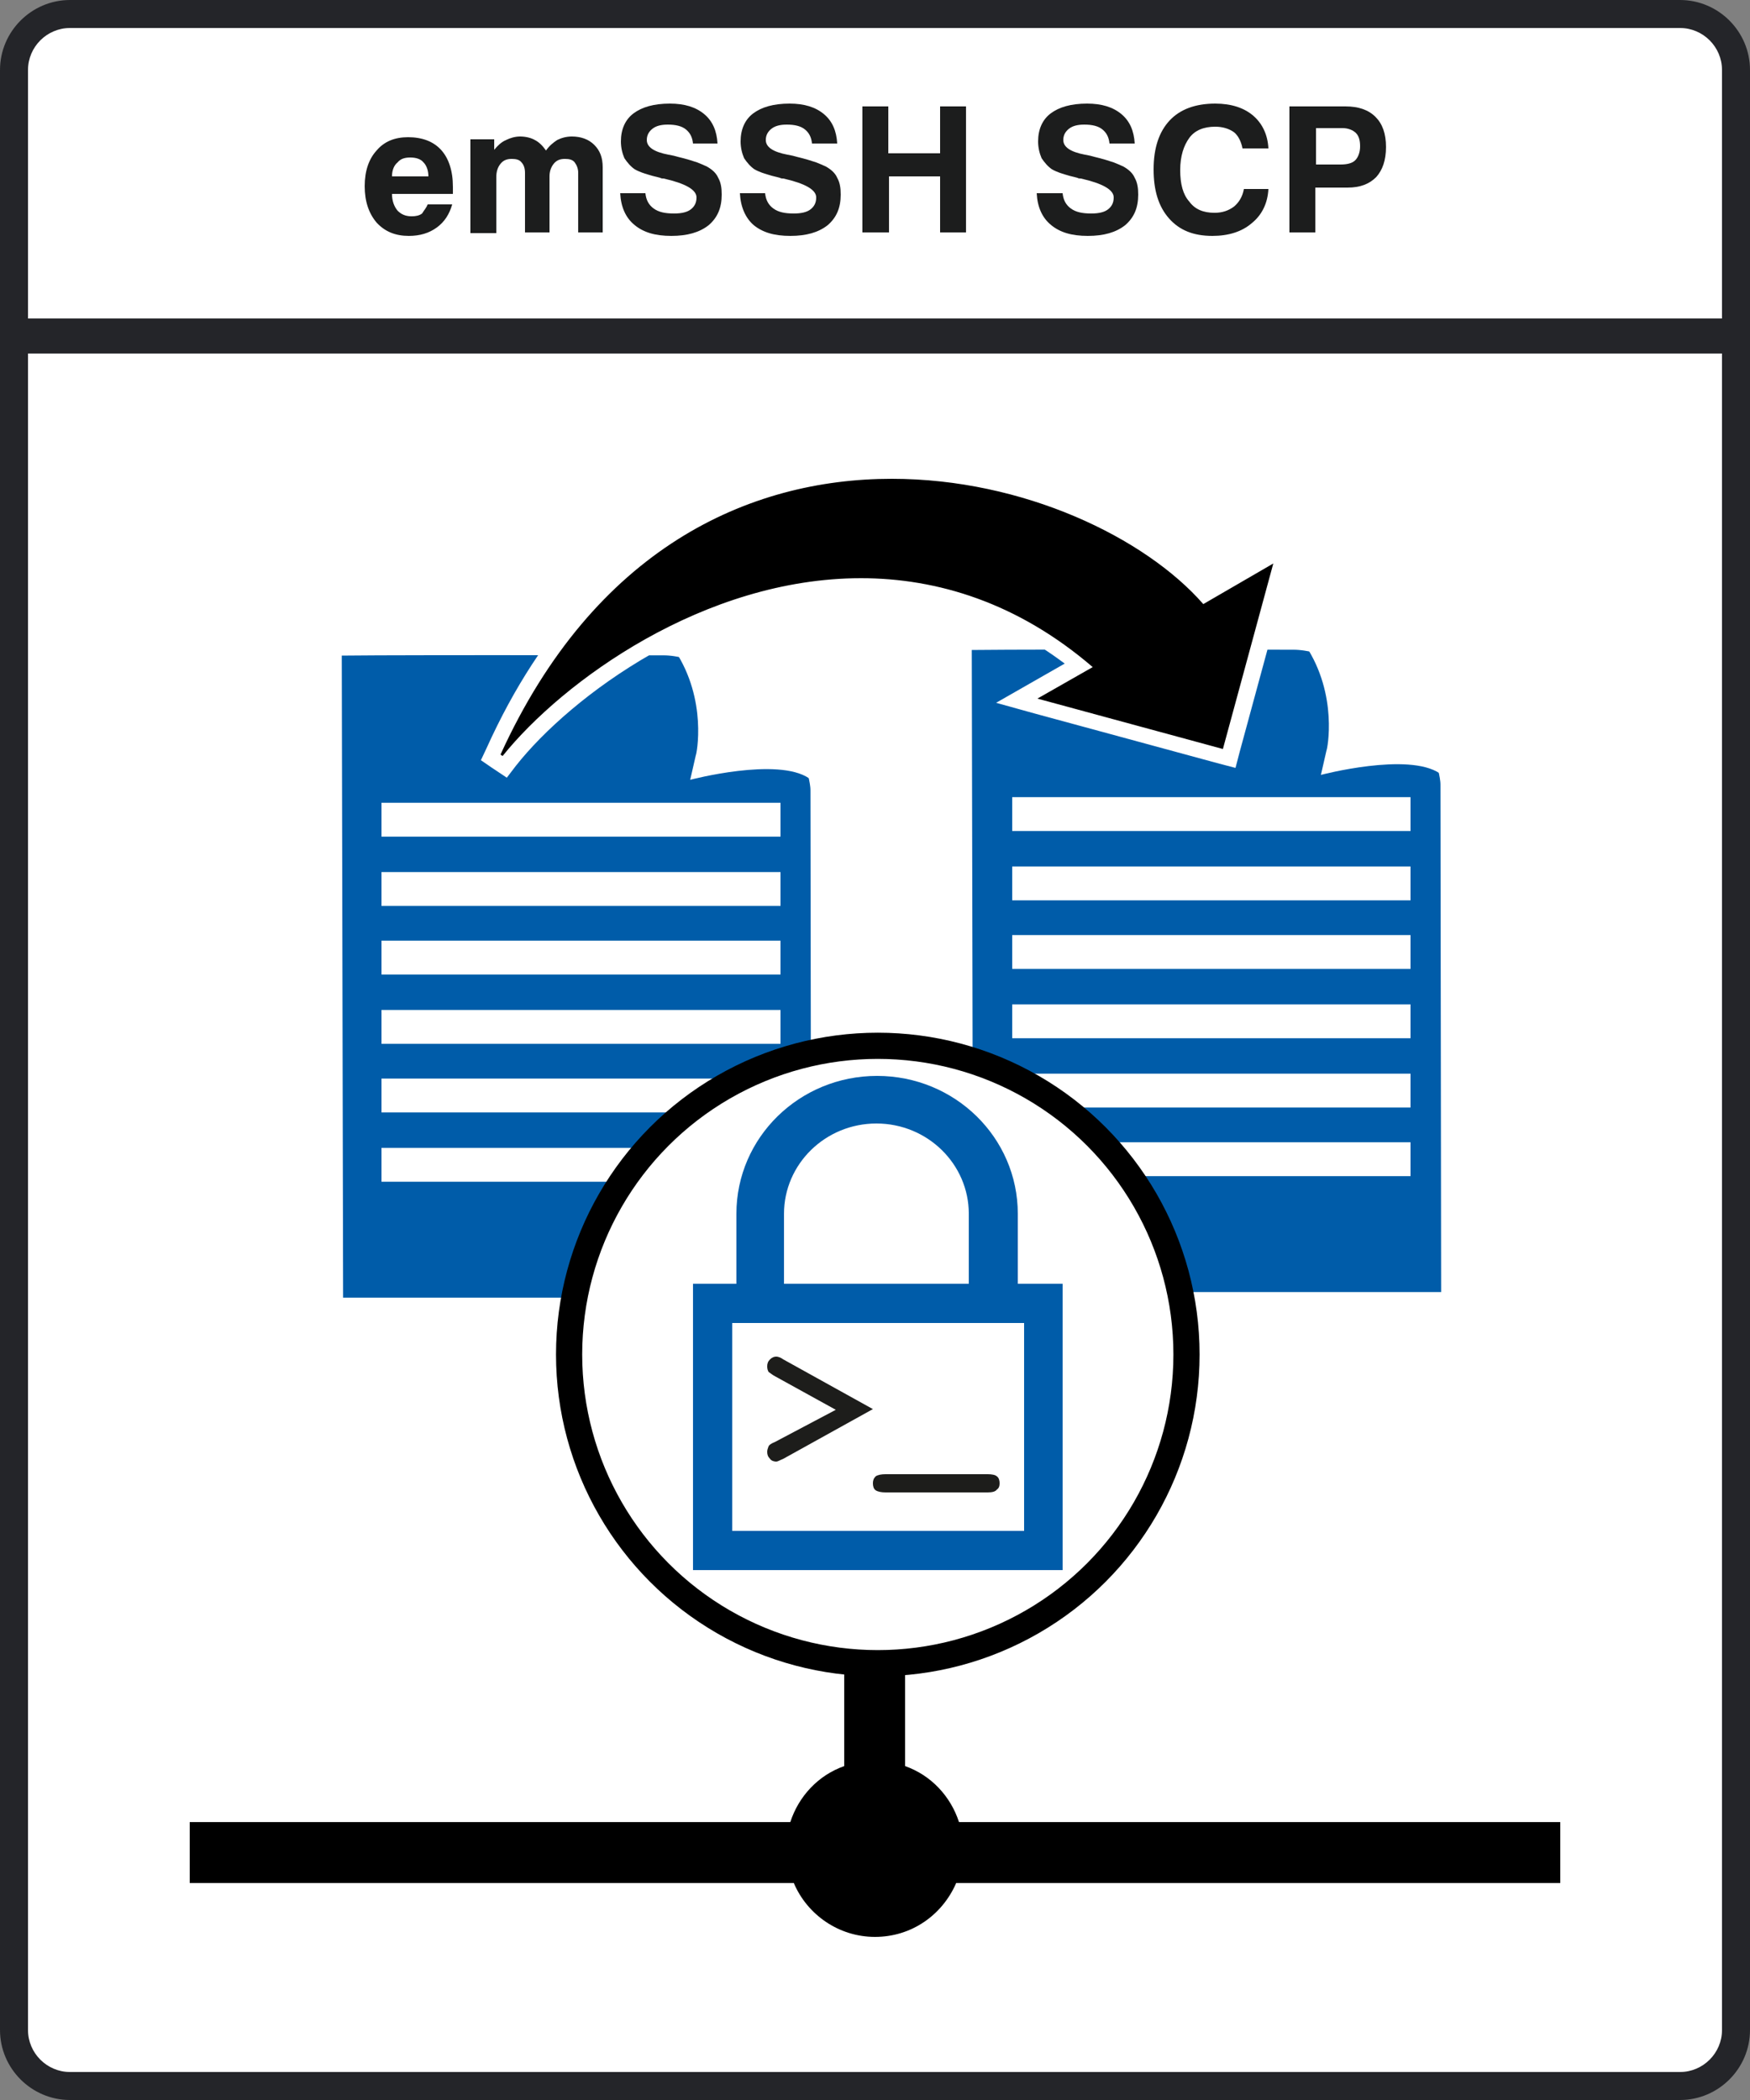 <?xml version="1.0" encoding="utf-8"?>
<!-- Generator: Adobe Illustrator 16.0.3, SVG Export Plug-In . SVG Version: 6.00 Build 0)  -->
<!DOCTYPE svg PUBLIC "-//W3C//DTD SVG 1.1//EN" "http://www.w3.org/Graphics/SVG/1.1/DTD/svg11.dtd">
<svg version="1.1" id="Ebene_1" xmlns="http://www.w3.org/2000/svg" xmlns:xlink="http://www.w3.org/1999/xlink" x="0px" y="0px"
	 width="250px" height="300px" viewBox="0 0 250 300" style="enable-background:new 0 0 250 300;" xml:space="preserve">
<rect x="0" y="0" width="250" height="300" fill="#808080" stroke="none"/>
<style type="text/css">
<![CDATA[
	.st0{fill:#FFFFFF;stroke:#000000;stroke-width:3.741;stroke-miterlimit:10;}
	.st1{clip-path:url(#SVGID_4_);fill:#055CA4;}
	.st2{fill:#1C1D1D;}
	.st3{fill:#1D1D1B;}
	.st4{clip-path:url(#SVGID_6_);fill:#055CA4;}
	.st5{fill:#242529;}
	.st6{fill:none;stroke:#FFFFFF;stroke-width:4.84;stroke-miterlimit:10;}
	.st7{fill:#FFFFFF;}
	.st8{fill:none;}
	.st9{fill:#005CA9;stroke:#FFFFFF;stroke-width:4.84;stroke-miterlimit:10;}
	.st10{fill:#005CA9;}
	.st11{fill:#EFF1F4;stroke:#2A3A63;stroke-width:5.311;stroke-miterlimit:10;}
	.st12{fill:none;stroke:#242529;stroke-width:5;stroke-miterlimit:10;}
	.st13{clip-path:url(#SVGID_2_);fill:#055CA4;}
]]>
</style>
<g>
	<g>
		<g>
			<g>
				<g>
					<g>
						<g>
							<g>
								<defs>
									<line id="SVGID_1_" x1="422" y1="865.5" x2="617.4" y2="865.5"/>
								</defs>
								<clipPath id="SVGID_2_">
									<use xlink:href="#SVGID_1_"  style="overflow:visible;"/>
								</clipPath>
								<path class="st13" d="M615.3,837.8c0-0.6-0.5-1.2-1.2-1.2l-79.2-0.1c-0.6,0-1.2,0.5-1.2,1.2l0,4.4l81.6,0.1L615.3,837.8z"/>
							</g>
						</g>
					</g>
				</g>
			</g>
		</g>
	</g>
	<g>
		<g>
			<g>
				<g>
					<g>
						<g>
							<g>
								<defs>
									<line id="SVGID_3_" x1="422" y1="865.5" x2="617.4" y2="865.5"/>
								</defs>
								<clipPath id="SVGID_4_">
									<use xlink:href="#SVGID_3_"  style="overflow:visible;"/>
								</clipPath>
								<path class="st1" d="M502.1,828.6c1.2,0,2.3,0.2,3.3,0.8c4.2,2,8.1,4.7,11.9,7.2c5.8,3.9,10.7,7.2,15.4,7.5l0.1,0l82.1,0.1
									c0.1,0,0.2,0,0.3,0c0.3,0.1,0.5,0.3,0.6,0.6c2.1,5,1.9,9.5,0.6,11.1c-3.7,4.7-27.6,9.7-71.5,9.7c-42.4,0-82-4.8-100.7-12.2
									c-0.3-0.1-0.6-0.4-0.7-0.7c-2.7-6.7-2.4-16.4-1.7-23.4c0-0.4,0.4-0.6,0.7-0.6L502.1,828.6z"/>
							</g>
						</g>
					</g>
				</g>
			</g>
		</g>
	</g>
	<g>
		<g>
			<g>
				<g>
					<g>
						<g>
							<g>
								<defs>
									<line id="SVGID_5_" x1="422" y1="865.5" x2="617.4" y2="865.5"/>
								</defs>
								<clipPath id="SVGID_6_">
									<use xlink:href="#SVGID_5_"  style="overflow:visible;"/>
								</clipPath>
								<path class="st4" d="M497.4,824.3c0.1,0.7-0.1,1.4-0.4,1.4l-48,6.2c-0.3,0.1-0.7-0.5-0.8-1.3l-0.5-3.9
									c-0.1-0.7,0.1-1.3,0.4-1.4"/>
							</g>
						</g>
					</g>
				</g>
			</g>
		</g>
	</g>
</g>
<path class="st7" d="M244.1,2.4c1.7,0,3,1.8,3,4v288.1l-5.4,3.4L7.8,297.4l-4.9-2.9V6.4c0-2.2,1.4-4,3-4H244.1z"/>
<g>
	<path class="st5" d="M240,4c3.3,0,6,2.7,6,6v280c0,3.3-2.7,6-6,6H10c-3.3,0-6-2.7-6-6V10c0-3.3,2.7-6,6-6H240 M240,0H10
		C4.5,0,0,4.5,0,10v280c0,5.5,4.5,10,10,10h230c5.5,0,10-4.5,10-10V10C250,4.5,245.5,0,240,0L240,0z"/>
</g>
<line class="st12" x1="2.2" y1="48" x2="247.8" y2="48"/>
<g>
	<polyline class="st8" points="242.9,16.1 242.9,48.1 7.1,48.1 7.1,16.1 	"/>
</g>
<g>
	<path d="M222.9,260.3H137c-1.2-3.7-4-6.7-7.7-8v-37.5h-8.7v37.5c-3.7,1.3-6.5,4.3-7.7,8H27.1v8.7h86.3c1.9,4.5,6.4,7.7,11.6,7.7
		s9.6-3.1,11.6-7.7h86.3V260.3z"/>
	<g>
		<g>
			<path class="st11" d="M207.8,109.3"/>
			<path class="st11" d="M188.5,90.9"/>
			<g>
				<path class="st9" d="M188.5,90.9c-1.3-0.3-2.5-0.5-3.7-0.5c0,0-48.4-0.1-48.4,0.1l0.2,96.5h71.7l-0.1-74.9
					c0-0.9-0.2-1.8-0.4-2.7"/>
				<g>
					<path class="st7" d="M189,88.3c7.7,1.3,19.5,11.7,21.3,20.4l-0.8,7.6l-3.8-5.8c-4.5-3.1-17,0.2-17,0.2l0.8-3.5
						c0.1-0.1,1.7-7.9-3-15l-2.9-4.4L189,88.3z"/>
				</g>
			</g>
		</g>
		<g>
			<line class="st6" x1="201.5" y1="165.6" x2="144.6" y2="165.6"/>
			<line class="st6" x1="201.5" y1="155.8" x2="144.6" y2="155.8"/>
			<line class="st6" x1="201.5" y1="145.9" x2="144.6" y2="145.9"/>
			<line class="st6" x1="201.5" y1="136" x2="144.6" y2="136"/>
			<line class="st6" x1="201.5" y1="126.2" x2="144.6" y2="126.2"/>
			<line class="st6" x1="201.5" y1="116.3" x2="144.6" y2="116.3"/>
		</g>
	</g>
	<g>
		<g>
			<path class="st11" d="M117.7,110.1"/>
			<path class="st11" d="M98.4,91.7"/>
			<g>
				<path class="st9" d="M98.5,91.7c-1.3-0.3-2.5-0.5-3.7-0.5c0,0-48.4-0.1-48.4,0.1l0.2,96.5h71.7l-0.1-74.9c0-0.9-0.2-1.8-0.4-2.7
					"/>
				<g>
					<path class="st7" d="M98.9,89.1c7.7,1.2,19.5,11.7,21.3,20.3l-0.8,7.6l-3.8-5.8c-4.5-3.1-17,0.2-17,0.2l0.8-3.5
						c0.1-0.1,1.7-7.9-3-15l-2.9-4.4L98.9,89.1z"/>
				</g>
			</g>
		</g>
		<g>
			<line class="st6" x1="111.5" y1="166.4" x2="54.5" y2="166.4"/>
			<line class="st6" x1="111.5" y1="156.5" x2="54.5" y2="156.5"/>
			<line class="st6" x1="111.5" y1="146.7" x2="54.5" y2="146.7"/>
			<line class="st6" x1="111.5" y1="136.8" x2="54.5" y2="136.8"/>
			<line class="st6" x1="111.5" y1="127" x2="54.5" y2="127"/>
			<line class="st6" x1="111.5" y1="117.1" x2="54.5" y2="117.1"/>
		</g>
	</g>
	<circle class="st0" cx="125.4" cy="193.5" r="44.1"/>
	<g>
		<path class="st10" d="M145.4,183.4v-10c0-10.9-9-19.7-20.1-19.7c-11.1,0-20.1,8.8-20.1,19.7v10H99v40.9h52.8v-40.9H145.4z
			 M112,173.4c0-7.1,5.9-12.9,13.2-12.9c7.3,0,13.2,5.8,13.2,12.9v10H112V173.4z M146.3,218.7h-41.7V189h41.7V218.7L146.3,218.7z"/>
		<g>
			<g>
				<path class="st3" d="M119.4,201.4l-8.7-4.8c-0.4-0.2-0.7-0.5-0.9-0.6c-0.1-0.2-0.2-0.4-0.2-0.8s0.1-0.7,0.4-1
					c0.3-0.3,0.6-0.4,0.9-0.4c0.2,0,0.6,0.1,1,0.4l12.8,7.1l-12.8,7.1c-0.5,0.2-0.8,0.4-1,0.4c-0.3,0-0.7-0.1-0.9-0.4
					c-0.3-0.3-0.4-0.6-0.4-1c0-0.3,0.1-0.5,0.2-0.8c0.1-0.2,0.4-0.4,0.9-0.6L119.4,201.4z"/>
			</g>
			<g>
				<path class="st3" d="M141.1,213.2h-14.6c-0.6,0-1.1-0.1-1.4-0.3c-0.3-0.2-0.4-0.6-0.4-1c0-0.4,0.1-0.7,0.4-1
					c0.3-0.2,0.8-0.3,1.4-0.3h14.6c0.6,0,1.1,0.1,1.3,0.3c0.3,0.2,0.4,0.6,0.4,1c0,0.4-0.1,0.7-0.4,0.9
					C142.2,213.1,141.7,213.2,141.1,213.2z"/>
			</g>
		</g>
	</g>
	<g>
		<path d="M70.2,108.2l0.4-0.9c15.7-34.9,42.3-40.1,56.9-40.1c19.7,0,36.8,9,44.8,17.6l11.7-6.7l-8.2,30.3l-30.3-8.2l8.8-5.1
			c-9.4-7.5-19.8-11.4-31.1-11.4c-22.3,0-42.3,14.9-50.3,25l-0.7,0.9L70.2,108.2z"/>
		<path class="st7" d="M127.4,68.4c18.8,0,36.2,8.4,44.5,17.9l10-5.8l-7.2,26.5l-26.5-7.2l7.9-4.5c-10.7-9.2-22.2-12.7-33.1-12.7
			c-22.4,0-42.6,14.7-51.2,25.4l-0.3-0.2C84.9,78.4,106.9,68.4,127.4,68.4 M127.4,66.1c-14.8,0-41.9,5.3-57.9,40.8l-0.8,1.7l1.6,1.1
			l0.3,0.2l1.8,1.2l1.3-1.7c7.8-9.9,27.5-24.6,49.4-24.6c10.5,0,20.2,3.4,29,10l-4.9,2.8l-4.9,2.8l5.4,1.5l26.5,7.2l2.3,0.6l0.6-2.3
			l7.2-26.5l1.5-5.4l-4.9,2.8l-8.4,4.8c-4.4-4.5-10.7-8.7-17.9-11.7C146,68,136.6,66.1,127.4,66.1L127.4,66.1L127.4,66.1z"/>
	</g>
</g>
<g>
	<rect x="4.3" y="15.2" class="st8" width="241.8" height="29.4"/>
	<path class="st2" d="M61.1,29.2h3.5c-0.4,1.4-1.1,2.5-2.2,3.3c-1.1,0.8-2.4,1.2-4,1.2c-1.9,0-3.4-0.6-4.6-1.9
		c-1.1-1.3-1.7-3-1.7-5.2c0-2.2,0.6-3.9,1.7-5.1c1.1-1.3,2.6-1.9,4.5-1.9c2,0,3.6,0.6,4.7,1.8c1.1,1.2,1.7,3,1.7,5.3
		c0,0.3,0,0.4,0,0.6c0,0.1,0,0.2,0,0.4H56c0,1,0.3,1.8,0.8,2.4c0.5,0.5,1.1,0.8,2,0.8c0.6,0,1.1-0.1,1.5-0.4
		C60.6,30,60.9,29.7,61.1,29.2z M56,25.2h5.2c0-0.9-0.3-1.6-0.7-2c-0.4-0.5-1.1-0.7-1.9-0.7c-0.8,0-1.4,0.2-1.8,0.7
		C56.3,23.6,56,24.3,56,25.2z"/>
	<path class="st2" d="M67.2,33.2V19.9h3.4v1.5c0.5-0.6,1-1.1,1.7-1.4c0.6-0.3,1.3-0.5,2-0.5c0.8,0,1.6,0.2,2.1,0.5
		c0.6,0.3,1.1,0.8,1.6,1.5c0.5-0.7,1-1.1,1.6-1.5c0.6-0.3,1.3-0.5,2.1-0.5c1.3,0,2.4,0.4,3.2,1.2s1.2,1.8,1.2,3.2v9.3h-3.5v-8.5
		c0-0.6-0.2-1.1-0.5-1.5c-0.3-0.4-0.8-0.5-1.4-0.5c-0.7,0-1.2,0.2-1.6,0.7c-0.4,0.5-0.6,1.1-0.6,1.8v8h-3.5v-8.5
		c0-0.7-0.2-1.2-0.5-1.5c-0.3-0.4-0.8-0.5-1.4-0.5c-0.7,0-1.2,0.2-1.6,0.7c-0.4,0.5-0.6,1.1-0.6,1.9v8H67.2z"/>
	<path class="st2" d="M88.6,27.6h3.6c0.1,1,0.5,1.7,1.2,2.2c0.7,0.5,1.6,0.7,2.9,0.7c1.1,0,1.9-0.2,2.4-0.6c0.5-0.4,0.8-0.9,0.8-1.7
		c0-1.1-1.6-2-4.7-2.7c0,0-0.1,0-0.1,0c-0.1,0-0.2,0-0.4-0.1c-1.7-0.4-2.9-0.8-3.6-1.2c-0.6-0.4-1.1-1-1.5-1.6
		c-0.3-0.7-0.5-1.5-0.5-2.4c0-1.7,0.6-3.1,1.8-4c1.2-0.9,2.9-1.4,5.2-1.4c2.1,0,3.7,0.5,4.9,1.5c1.2,1,1.8,2.4,1.9,4.2H99
		c-0.1-0.9-0.4-1.5-1-2c-0.6-0.5-1.5-0.7-2.6-0.7c-1,0-1.7,0.2-2.2,0.6c-0.5,0.4-0.8,0.9-0.8,1.6c0,1,1,1.7,3.1,2.1
		c0.6,0.1,1,0.2,1.3,0.3c1.3,0.3,2.2,0.6,2.8,0.8c0.5,0.2,1,0.4,1.4,0.6c0.7,0.4,1.3,0.9,1.6,1.6c0.4,0.7,0.5,1.5,0.5,2.4
		c0,1.9-0.6,3.3-1.9,4.4c-1.3,1-3,1.5-5.3,1.5c-2.3,0-4-0.5-5.3-1.6C89.4,31.1,88.7,29.6,88.6,27.6z"/>
	<path class="st2" d="M105.7,27.6h3.6c0.1,1,0.5,1.7,1.2,2.2c0.7,0.5,1.6,0.7,2.9,0.7c1.1,0,1.9-0.2,2.4-0.6
		c0.5-0.4,0.8-0.9,0.8-1.7c0-1.1-1.6-2-4.7-2.7c0,0-0.1,0-0.1,0c-0.1,0-0.2,0-0.4-0.1c-1.7-0.4-2.9-0.8-3.6-1.2
		c-0.6-0.4-1.1-1-1.5-1.6c-0.3-0.7-0.5-1.5-0.5-2.4c0-1.7,0.6-3.1,1.8-4c1.2-0.9,2.9-1.4,5.2-1.4c2.1,0,3.7,0.5,4.9,1.5
		c1.2,1,1.8,2.4,1.9,4.2h-3.6c-0.1-0.9-0.4-1.5-1-2c-0.6-0.5-1.5-0.7-2.6-0.7c-1,0-1.7,0.2-2.2,0.6c-0.5,0.4-0.8,0.9-0.8,1.6
		c0,1,1,1.7,3.1,2.1c0.6,0.1,1,0.2,1.3,0.3c1.3,0.3,2.2,0.6,2.8,0.8c0.5,0.2,1,0.4,1.4,0.6c0.7,0.4,1.3,0.9,1.6,1.6
		c0.4,0.7,0.5,1.5,0.5,2.4c0,1.9-0.6,3.3-1.9,4.4c-1.3,1-3,1.5-5.3,1.5c-2.3,0-4-0.5-5.3-1.6C106.5,31.1,105.8,29.6,105.7,27.6z"/>
	<path class="st2" d="M123.2,33.2v-18h3.7v6.7h7.4v-6.7h3.7v18h-3.7v-8H127v8H123.2z"/>
	<path class="st2" d="M148.1,27.6h3.7c0.1,1,0.5,1.7,1.2,2.2c0.7,0.5,1.6,0.7,2.9,0.7c1.1,0,1.9-0.2,2.4-0.6
		c0.5-0.4,0.8-0.9,0.8-1.7c0-1.1-1.6-2-4.7-2.7c0,0-0.1,0-0.1,0c-0.1,0-0.2,0-0.4-0.1c-1.7-0.4-2.9-0.8-3.6-1.2
		c-0.6-0.4-1.1-1-1.5-1.6c-0.3-0.7-0.5-1.5-0.5-2.4c0-1.7,0.6-3.1,1.8-4c1.2-0.9,2.9-1.4,5.2-1.4c2.1,0,3.7,0.5,4.9,1.5
		c1.2,1,1.8,2.4,1.9,4.2h-3.6c-0.1-0.9-0.4-1.5-1-2c-0.6-0.5-1.5-0.7-2.6-0.7c-1,0-1.7,0.2-2.2,0.6c-0.5,0.4-0.8,0.9-0.8,1.6
		c0,1,1,1.7,3.1,2.1c0.6,0.1,1,0.2,1.3,0.3c1.3,0.3,2.2,0.6,2.8,0.8c0.5,0.2,1,0.4,1.4,0.6c0.7,0.4,1.3,0.9,1.6,1.6
		c0.4,0.7,0.5,1.5,0.5,2.4c0,1.9-0.6,3.3-1.9,4.4c-1.3,1-3,1.5-5.3,1.5c-2.3,0-4-0.5-5.3-1.6C148.9,31.1,148.2,29.6,148.1,27.6z"/>
	<path class="st2" d="M181.2,27c-0.1,2-0.9,3.7-2.4,4.9c-1.4,1.2-3.3,1.8-5.6,1.8c-2.7,0-4.7-0.8-6.2-2.5s-2.2-4-2.2-7
		c0-3.1,0.8-5.4,2.3-7c1.5-1.6,3.7-2.4,6.5-2.4c2.3,0,4.1,0.6,5.4,1.7c1.3,1.1,2.1,2.7,2.2,4.7h-3.7c-0.2-1-0.6-1.8-1.2-2.3
		c-0.7-0.5-1.6-0.8-2.7-0.8c-1.6,0-2.9,0.5-3.7,1.6s-1.3,2.6-1.3,4.6c0,2,0.4,3.5,1.3,4.5c0.8,1.1,2,1.6,3.6,1.6
		c1.1,0,2-0.3,2.8-0.9c0.7-0.6,1.2-1.4,1.4-2.5H181.2z"/>
	<path class="st2" d="M187.9,26.8v6.4h-3.7v-18h8c1.9,0,3.3,0.5,4.3,1.5c1,1,1.5,2.4,1.5,4.3c0,1.9-0.5,3.3-1.4,4.3
		c-1,1-2.3,1.5-4.1,1.5H187.9z M187.9,23.5h3.6c1,0,1.7-0.2,2.1-0.6c0.4-0.4,0.7-1.1,0.7-2c0-0.9-0.2-1.5-0.6-1.9s-1.1-0.7-1.9-0.7
		h-3.8V23.5z"/>
</g>
</svg>
